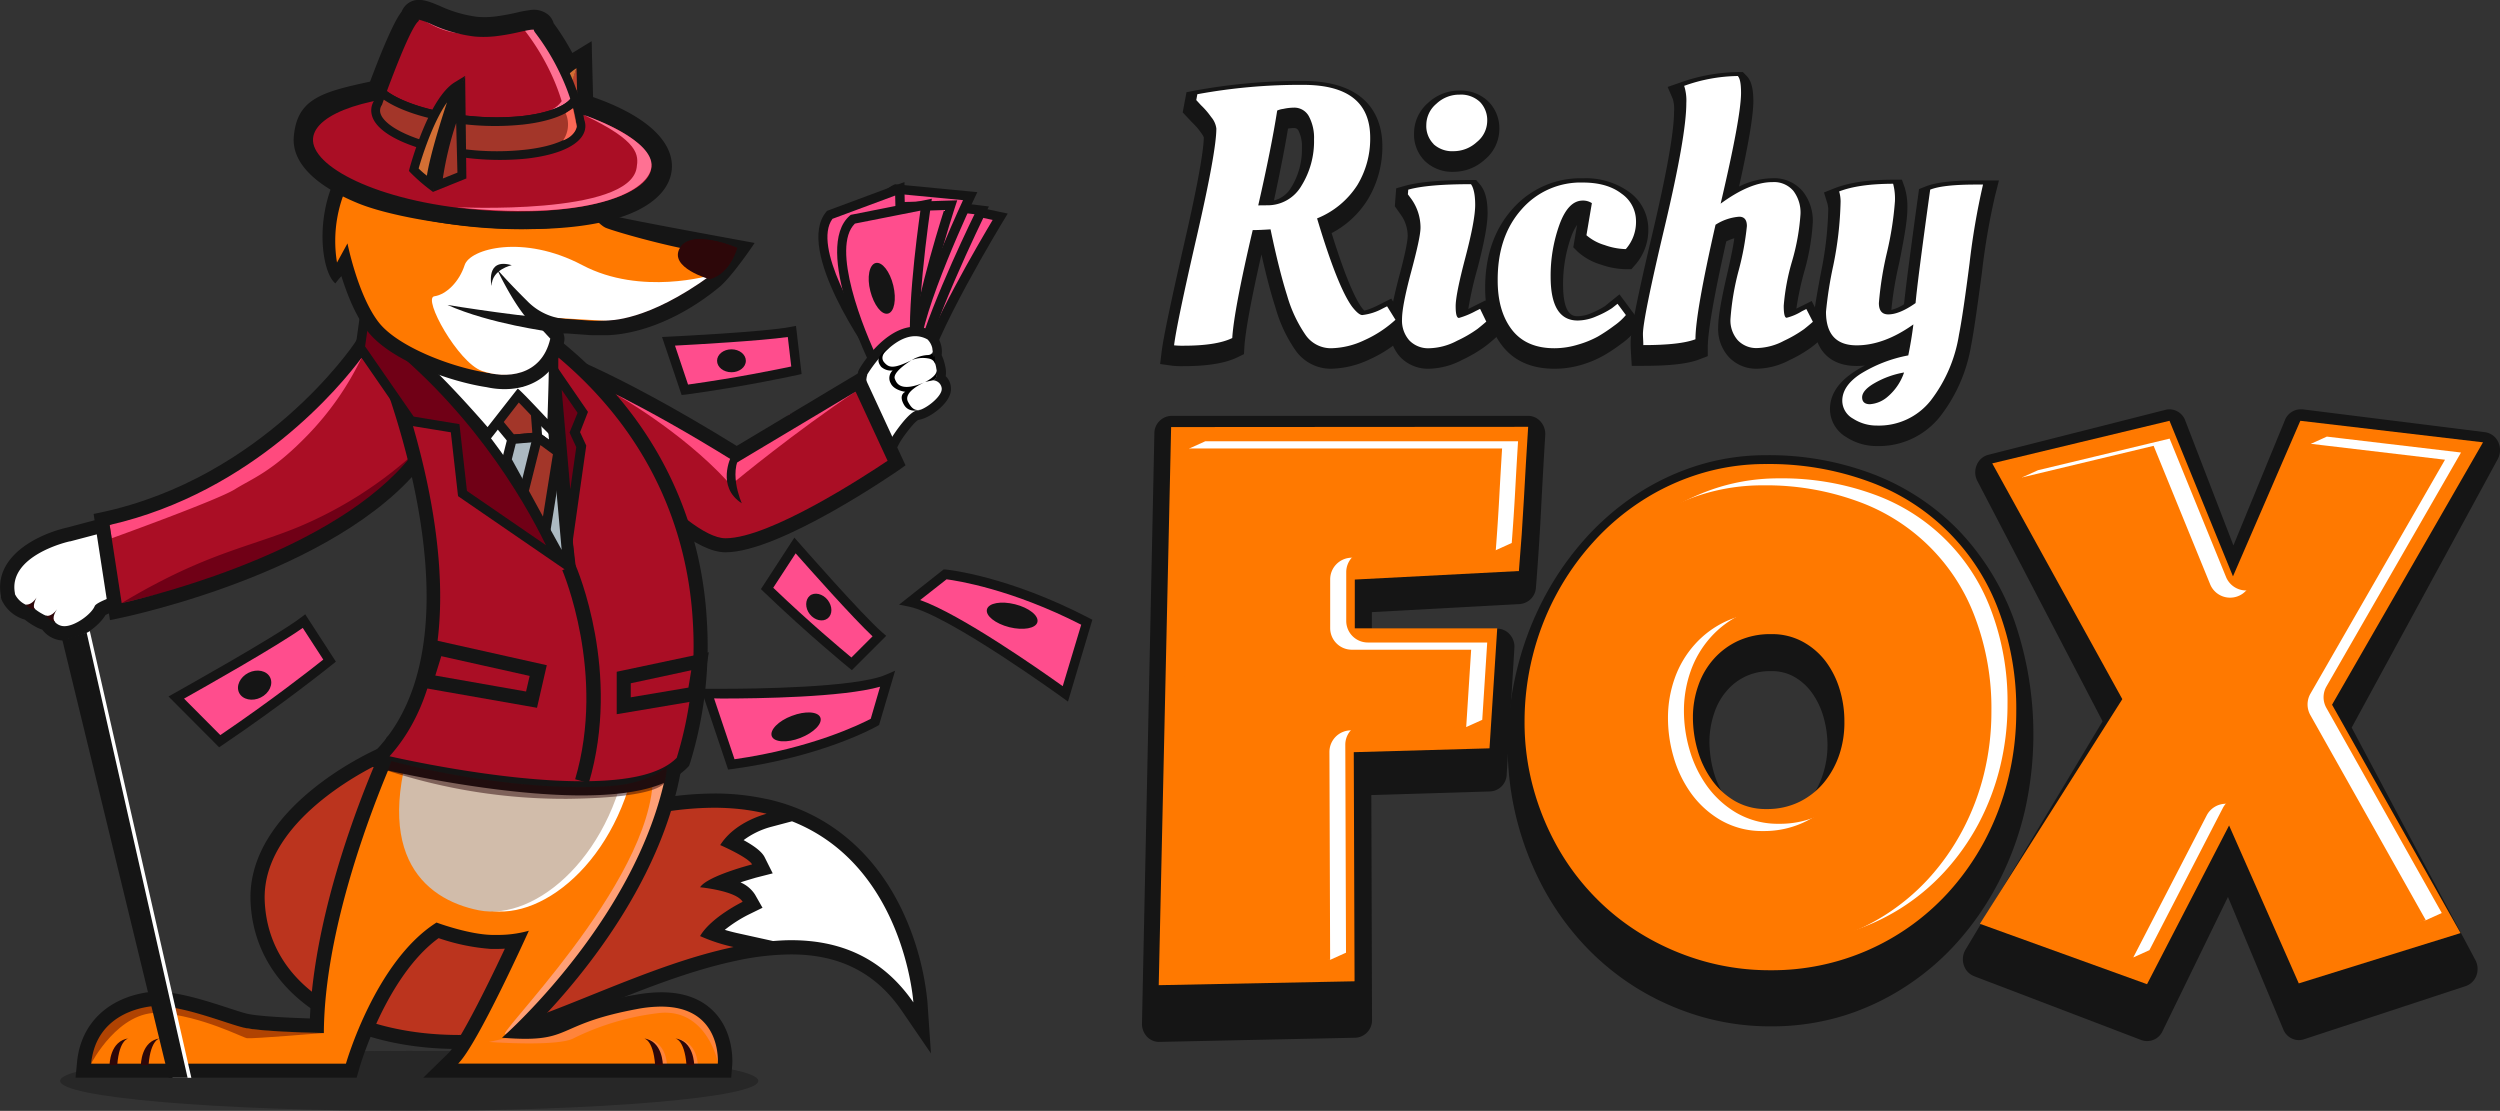 <svg xmlns="http://www.w3.org/2000/svg" viewBox="0 0 534.12 237.33"><rect x="0" y="0" width="534.12" height="237.33" fill="#333333" stroke="none"/><defs><style>.cls-1,.cls-10{fill:#151515;}.cls-2{fill:#ff7900;}.cls-3{fill:#fff;}.cls-4{fill:#ff4d8d;}.cls-16,.cls-5{fill:#2d0709;}.cls-6{fill:#bb341e;}.cls-7{fill:#aa0e25;}.cls-8{fill:#ff4a7e;}.cls-9{fill:#700016;}.cls-10{fill-opacity:0.4;}.cls-11{fill:#ffa076;}.cls-12{fill:#ff843b;}.cls-13{fill:#b04302;}.cls-14{fill:#a33629;}.cls-15{fill:#d1bcaa;}.cls-16{opacity:0.5;}.cls-17{fill:#acbac2;}.cls-18{fill:#d15f1b;}.cls-19{fill:#d36f34;}.cls-20{fill:#bb422e;}.cls-21{fill:#ff7193;}.cls-22{fill:#fc6856;}</style></defs><g id="Layer_2" data-name="Layer 2"><g id="Layer_1-2" data-name="Layer 1"><path class="cls-1" d="M247.61,222.6a3.55,3.55,0,0,1-2.57-1.13,4,4,0,0,1-1.06-2.79L246.63,92.6a3.73,3.73,0,0,1,3.63-3.75h76.23a3.53,3.53,0,0,1,2.65,1.21,4,4,0,0,1,1,2.87q-.5,8.2-.91,16.23c-.28,5.38-.64,10.89-1.08,16.38a3.74,3.74,0,0,1-3.43,3.51l-31.62,1.73v3.53h26.8a3.54,3.54,0,0,1,2.65,1.22,3.92,3.92,0,0,1,1,2.87l-1.65,27.1a3.73,3.73,0,0,1-3.52,3.59l-25.4.77.15,48a3.74,3.74,0,0,1-3.56,3.85Z"/><path class="cls-1" d="M378.34,219.28a53,53,0,0,1-15.17-2.16,56.14,56.14,0,0,1-13.45-6,55.37,55.37,0,0,1-11.39-9.36,58.55,58.55,0,0,1-8.67-12.17,64.44,64.44,0,0,1-5.55-14.29,63.64,63.64,0,0,1-2-16A68.27,68.27,0,0,1,324,143.47a66.46,66.46,0,0,1,5.32-14.65,63.65,63.65,0,0,1,8.4-12.65,57.14,57.14,0,0,1,11.1-10,52.47,52.47,0,0,1,13.35-6.56,49.05,49.05,0,0,1,15.21-2.36,62.45,62.45,0,0,1,23.15,4.18,50.93,50.93,0,0,1,18.14,12.1,54.71,54.71,0,0,1,11.66,19,74.2,74.2,0,0,1,2.25,40.79A66.1,66.1,0,0,1,427.23,188a61.51,61.51,0,0,1-8.47,12.64,54.89,54.89,0,0,1-11.25,9.88A53.48,53.48,0,0,1,393.92,217,52.38,52.38,0,0,1,378.34,219.28Zm0-75.89a12.26,12.26,0,0,0-5.43,1.14,12,12,0,0,0-4.06,3.14,13.8,13.8,0,0,0-2.63,4.75,18.82,18.82,0,0,0-1,6,24.3,24.3,0,0,0,.85,6.29,18.74,18.74,0,0,0,2.45,5.49,12.51,12.51,0,0,0,3.81,3.72,9.13,9.13,0,0,0,5,1.3,11.35,11.35,0,0,0,5.38-1.22,12.27,12.27,0,0,0,4.06-3.38,16.66,16.66,0,0,0,2.67-5.13,20.08,20.08,0,0,0,1-6.19,22,22,0,0,0-.87-6.17,16.62,16.62,0,0,0-2.44-5.1,11.91,11.91,0,0,0-3.78-3.42A9.64,9.64,0,0,0,378.34,143.39Z"/><path class="cls-1" d="M458.71,222.42a3.55,3.55,0,0,1-1.23-.22l-35.72-13.64a3.73,3.73,0,0,1-2.2-2.37,4,4,0,0,1,.37-3.3l29.28-48.79-26.75-51.34a4,4,0,0,1-.14-3.4,3.67,3.67,0,0,1,2.47-2.19l37.87-9.61a3.15,3.15,0,0,1,.85-.11,3.63,3.63,0,0,1,3.36,2.39l10.3,26.69,11-26.77a3.63,3.63,0,0,1,3.33-2.31l.43,0,39,4.89a3.65,3.65,0,0,1,2.81,2.09,4.06,4.06,0,0,1-.09,3.64l-31.22,57.38,26.44,49.68a4.08,4.08,0,0,1,.21,3.3,3.72,3.72,0,0,1-2.3,2.25l-34.56,11.37a3.69,3.69,0,0,1-1.08.17,3.62,3.62,0,0,1-3.32-2.29L476,191.63l-14,28.72A3.6,3.6,0,0,1,458.71,222.42Z"/><path class="cls-2" d="M326.49,91.19q-.5,7.78-.91,15.38T324.51,122l-35.06,1.82v10.42h30.43l-1.65,25.64-29,.82.17,48.95-41.84.83,2.65-119.24Z"/><path class="cls-2" d="M430.77,152.05A59.75,59.75,0,0,1,429,166.56a57.26,57.26,0,0,1-5,13.11,54.55,54.55,0,0,1-7.94,11.21,50.9,50.9,0,0,1-37.75,16.41,51.88,51.88,0,0,1-14.18-1.9,53.85,53.85,0,0,1-12.61-5.34,50.46,50.46,0,0,1-10.63-8.26,51.49,51.49,0,0,1-8.1-10.75,55.5,55.5,0,0,1-5.21-12.7,53.19,53.19,0,0,1-1.86-14.14,57.56,57.56,0,0,1,1.74-14.1,56.7,56.7,0,0,1,5-13,55.9,55.9,0,0,1,7.9-11.24A51.77,51.77,0,0,1,350.76,107a49.82,49.82,0,0,1,12.45-5.79,47.6,47.6,0,0,1,14.14-2.07,61.66,61.66,0,0,1,21.87,3.72,46.35,46.35,0,0,1,27.7,27.33A59.47,59.47,0,0,1,430.77,152.05Zm-36.72,2.15a23.21,23.21,0,0,0-1-6.9,19.14,19.14,0,0,0-3-6,15.4,15.4,0,0,0-4.92-4.21,13.71,13.71,0,0,0-6.74-1.61,16.44,16.44,0,0,0-6.95,1.4,15.88,15.88,0,0,0-5.25,3.85,16.72,16.72,0,0,0-3.34,5.7,20.34,20.34,0,0,0-1.16,6.91,25.19,25.19,0,0,0,1,6.94,20.49,20.49,0,0,0,3,6.29,15.69,15.69,0,0,0,4.92,4.54,13.1,13.1,0,0,0,6.82,1.74,15.6,15.6,0,0,0,7-1.53,16,16,0,0,0,5.25-4.13,19,19,0,0,0,3.3-6A21.37,21.37,0,0,0,394.05,154.2Z"/><path class="cls-2" d="M530.49,94.5l-32.25,56.06,27.45,48.79L491.13,210.1l-14.89-33.74-17.53,33.91L423,197.37l30.43-48L425.64,99l37.87-9.1,13.56,33.24,14.39-33.24Z"/><path class="cls-3" d="M257.52,94.27h66.81c-.22,3.53-.42,7-.61,10.51-.2,3.7-.45,7.46-.74,11.23l-3.41,1.54-3.05-1.2L292,117.62a4.63,4.63,0,0,0-4.38,4.61v10.42a4.62,4.62,0,0,0,4.62,4.62h25.5l-1.06,16.52-3.41,1.54L309.37,154l-17.47.5a4.61,4.61,0,0,0-4.48,4.63l.15,44.41-3.41,1.54-4.32-1.39-24.76.49,2.26-101.81-3.23-6.56Z"/><path class="cls-3" d="M381.09,201.13a47.32,47.32,0,0,1-12.92-1.73,49.22,49.22,0,0,1-11.54-4.87A46.36,46.36,0,0,1,347,187a47,47,0,0,1-7.38-9.79,51,51,0,0,1-4.77-11.64,48.65,48.65,0,0,1-1.7-12.92,53.31,53.31,0,0,1,6.19-24.94,51.75,51.75,0,0,1,7.25-10.33,48.09,48.09,0,0,1,9.46-8.06,45.55,45.55,0,0,1,11.3-5.26,43.45,43.45,0,0,1,12.78-1.86,57.11,57.11,0,0,1,20.24,3.43,41.74,41.74,0,0,1,25,24.69,55.09,55.09,0,0,1,3.53,20.18,55.69,55.69,0,0,1-1.6,13.4A52.44,52.44,0,0,1,422.7,176a50.19,50.19,0,0,1-7.26,10.25,46.16,46.16,0,0,1-9.55,7.93,46.39,46.39,0,0,1-24.8,7Zm0-71.77a21.12,21.12,0,0,0-8.87,1.82,20.5,20.5,0,0,0-6.76,5,21.52,21.52,0,0,0-4.27,7.25,25.28,25.28,0,0,0-1.42,8.45,29.78,29.78,0,0,0,1.17,8.21,25.4,25.4,0,0,0,3.64,7.68,20.55,20.55,0,0,0,6.35,5.86A17.7,17.7,0,0,0,380.1,176a20.12,20.12,0,0,0,9-2,20.39,20.39,0,0,0,6.77-5.33,23.88,23.88,0,0,0,4.12-7.44,26.48,26.48,0,0,0,1.4-8.53,28,28,0,0,0-1.24-8.26,23.74,23.74,0,0,0-3.75-7.39,20.12,20.12,0,0,0-6.37-5.47A18.41,18.41,0,0,0,381.09,129.36Z"/><path class="cls-3" d="M432.73,193.44l27.34-43.1a4.61,4.61,0,0,0,.15-4.7l-22.05-40L432,102l3.41-1.54,28.12-6.75,12.06,29.57a4.63,4.63,0,0,0,4.23,2.87h.05a4.62,4.62,0,0,0,4.24-2.78l11.19-25.86-1.58-2.69,3.41-1.54,28.66,3.4-28.76,50a4.63,4.63,0,0,0,0,4.57l24.65,43.81-3.4,1.54-3.93.74-17.84,5.55-13.22-30a4.61,4.61,0,0,0-4.08-2.75H479a4.62,4.62,0,0,0-4.1,2.5L459.22,203l-3.41,1.54-2.9-3.82Z"/><path class="cls-2" d="M254.11,95.81h66.81c-.22,3.53-.42,7-.61,10.51-.2,3.7-.45,7.46-.74,11.23l-31,1.61a4.63,4.63,0,0,0-4.38,4.61v10.42a4.62,4.62,0,0,0,4.62,4.62h25.5l-1.06,16.52-24.74.71a4.61,4.61,0,0,0-4.48,4.63l.15,44.41-32.48.64Z"/><path class="cls-2" d="M377.68,202.67a47.38,47.38,0,0,1-12.92-1.73,49.22,49.22,0,0,1-11.54-4.87,46.36,46.36,0,0,1-9.66-7.52,47.38,47.38,0,0,1-7.38-9.79,51,51,0,0,1-4.77-11.64,48.65,48.65,0,0,1-1.7-12.92,53.26,53.26,0,0,1,1.6-13,52.52,52.52,0,0,1,4.6-12,51.75,51.75,0,0,1,7.25-10.33,47.52,47.52,0,0,1,9.46-8.06,45.31,45.31,0,0,1,11.29-5.26,43.5,43.5,0,0,1,12.78-1.86,57.11,57.11,0,0,1,20.24,3.43,41.74,41.74,0,0,1,25,24.69,55.09,55.09,0,0,1,3.53,20.18,55.69,55.69,0,0,1-1.6,13.4,52.44,52.44,0,0,1-4.6,12.05A50.19,50.19,0,0,1,412,187.75a46.16,46.16,0,0,1-9.55,7.93,46.39,46.39,0,0,1-24.8,7Zm0-71.77a21.12,21.12,0,0,0-8.87,1.82,20.5,20.5,0,0,0-6.76,5,21.52,21.52,0,0,0-4.27,7.25,25.28,25.28,0,0,0-1.42,8.45,29.78,29.78,0,0,0,1.17,8.21,25.4,25.4,0,0,0,3.64,7.68,20.55,20.55,0,0,0,6.35,5.86,17.7,17.7,0,0,0,9.17,2.38,20.06,20.06,0,0,0,9-2,20.39,20.39,0,0,0,6.77-5.33,23.68,23.68,0,0,0,4.12-7.44,26.48,26.48,0,0,0,1.4-8.53,27.69,27.69,0,0,0-1.24-8.26,23.74,23.74,0,0,0-3.75-7.39,20.12,20.12,0,0,0-6.37-5.47A18.41,18.41,0,0,0,377.68,130.9Z"/><path class="cls-2" d="M429.32,195l27.34-43.1a4.61,4.61,0,0,0,.15-4.7L432,102l28.12-6.75,12.07,29.57a4.6,4.6,0,0,0,4.22,2.87h.05a4.62,4.62,0,0,0,4.24-2.78l13-30.09,28.67,3.4-28.76,50a4.63,4.63,0,0,0,0,4.57l24.66,43.81L493,204.47l-13.22-30a4.6,4.6,0,0,0-4.08-2.75h-.15a4.62,4.62,0,0,0-4.1,2.5l-15.67,30.31Z"/><path class="cls-4" d="M190.28,74s-1.71-27.95,7.8-31l15.6,3.33s-15.86,26-16.92,34.65Z"/><path class="cls-1" d="M197.5,83.23l-8.21-8.84,0-.36c-.07-1.17-1.64-28.77,8.5-32l.26-.08,17.25,3.68-.74,1.22c-.16.25-15.76,25.87-16.77,34.24Zm-6.24-9.68,4.91,5.27c2.35-8.88,13-26.93,15.91-31.83l-13.94-3C191.3,46.65,190.84,65.82,191.26,73.55Z"/><path class="cls-5" d="M200.42,59.37c-.51,3-2,5.3-3.42,5.07s-2.07-2.88-1.56-5.91,2.05-5.29,3.42-5.06S200.93,56.35,200.42,59.37Z"/><path class="cls-4" d="M188.89,74.59s-4.2-27.68,5-31.57l15.83,1.92S196.25,72.22,196,81Z"/><path class="cls-1" d="M196.92,83.17l-9-8.07,0-.35c-.18-1.17-4.21-28.51,5.59-32.66l.25-.1,17.52,2.12-.63,1.28c-.14.27-13.38,27.18-13.64,35.61Zm-7.08-9.08,5.36,4.81c1.54-9.06,10.5-28,13-33.13l-14.14-1.71C187.47,47.29,188.73,66.43,189.84,74.09Z"/><path class="cls-5" d="M197.69,59.15c-.24,3.06-1.56,5.46-2.95,5.35s-2.33-2.68-2.08-5.74,1.56-5.46,3-5.35S197.93,56.09,197.69,59.15Z"/><path class="cls-4" d="M187.19,72.08S182.3,44.5,191.4,40.39l15.87,1.53s-11.66,24.51-11.71,33.26Z"/><path class="cls-1" d="M196.56,76.62l-10.26-3.8-.11-.57c-.2-1.15-4.91-28.39,4.79-32.78l.25-.11,17.58,1.69-.62,1.3c-.12.24-11.57,24.41-11.62,32.83Zm-8.47-5.29,6.54,2.43c.92-8.51,8.82-26,11.12-31l-14.17-1.35C185.14,44.79,186.79,63.57,188.09,71.33Z"/><path class="cls-5" d="M195.6,56.42c-.17,3.07-1.43,5.49-2.82,5.42s-2.39-2.62-2.22-5.69,1.42-5.49,2.81-5.42S195.76,53.35,195.6,56.42Z"/><path class="cls-4" d="M187,76.31s-8.33-26.74.18-32l15.94-.49s-8.48,25.78-7.43,34.47Z"/><path class="cls-1" d="M186.19,77.16l-.18-.55c-.34-1.12-8.45-27.55.62-33.12l.23-.14,17.65-.55-.45,1.37c-.08.26-8.4,25.67-7.39,34l.18,1.43Zm1.28-31.81c-6,4.14-2,22.57.3,30.11L194.58,77c-.17-8.56,5.47-26.92,7.12-32.13Z"/><path class="cls-5" d="M193.35,59.72c.22,3.06-.73,5.63-2.11,5.73s-2.7-2.3-2.93-5.37.72-5.62,2.11-5.73S193.12,56.65,193.35,59.72Z"/><path class="cls-4" d="M187.34,76.24S170.9,53.57,177.29,45.9l15-5.56s.21,27.14,4,35Z"/><path class="cls-1" d="M186.86,77.3l-.34-.46c-.69-1-16.82-23.41-10-31.58l.17-.21,16.55-6.16v1.44c0,.27.25,27,3.88,34.61l.63,1.3Zm-9-30.55c-4.32,5.83,5.36,22,9.91,28.43l7-.68c-2.89-8-3.42-27.25-3.52-32.72Z"/><path class="cls-5" d="M188.07,58.49c1.19,2.83,1.11,5.56-.17,6.1s-3.29-1.31-4.48-4.15-1.12-5.56.17-6.1S186.88,55.65,188.07,58.49Z"/><path class="cls-4" d="M187.29,78.39s-12.6-25-5.06-31.55l15.64-3.1S193.73,70.56,196.19,79Z"/><path class="cls-1" d="M186.65,79.36l-.26-.51c-.53-1-12.86-25.8-4.83-32.78l.21-.17,17.32-3.44-.22,1.43c0,.27-4.07,26.7-1.71,34.79l.41,1.38Zm-4-31.59c-5.2,5.07,1.76,22.59,5.23,29.65l7,.45c-1.56-8.41,1-27.45,1.76-32.87Z"/><path class="cls-1" d="M190.85,61c.72,3,.21,5.67-1.14,6s-3-1.82-3.77-4.81-.21-5.67,1.15-6S190.13,58,190.85,61Z"/><path class="cls-3" d="M196.63,214.11c0-.35-2.67-34.66-32.49-41.77l-.37-.09-.37.1c-1.74.46-7.67,2.35-10.82,7.35l-.94,1.5,1.63.7a41.26,41.26,0,0,1,4.16,2.08c-3.27,1-7.83,2.72-9.13,4.71l-1.37,2.09,2.49.25a26.59,26.59,0,0,1,6.44,1.41c-2.32,1.38-5.91,3.85-7.6,6.75l-.83,1.42,1.49.71a37.88,37.88,0,0,0,7.47,2.45l.32.07.32-.07A57.49,57.49,0,0,1,169,202.39c10.91,0,19,4.15,24.89,12.68l3.13,4.57Z"/><path class="cls-6" d="M98.07,222.6c7.45,0,17.34-4,28.8-8.6,9.9-4,20.14-8.12,30.16-10.23l6.85-1.45L157,200.81a38.29,38.29,0,0,1-5.11-1.52,28.8,28.8,0,0,1,7.39-5.3l1.45-.71-.8-1.4c-1-1.71-3.82-2.7-6.35-3.26a52.49,52.49,0,0,1,7.43-2.52l1.82-.46L162,184c-.69-1.38-3.47-2.94-5.82-4.05a17.4,17.4,0,0,1,8-4.63l5.83-1.54-5.87-1.4a50.19,50.19,0,0,0-11.54-1.28,70.76,70.76,0,0,0-13.68,1.42c-12.32,2.43-23,3.66-31.89,3.66-18.3,0-23-5.12-24.2-7.32a4.91,4.91,0,0,1,.32-5.23L86,159.26l-4.76,2.1c-1.1.49-27.07,12.17-26.24,31.23.78,17.95,18,30,42.94,30Z"/><path class="cls-5" d="M163.75,170.69l.74.18-.79-.16Z"/><path class="cls-1" d="M53.53,192.66c.82,18.81,18.68,31.45,44.45,31.45h.1c7.73,0,17.75-4,29.35-8.71,9.84-4,20-8.06,29.91-10.15A56.6,56.6,0,0,1,169,203.91c10.37,0,18.1,3.93,23.64,12l6.26,9.15L198.14,214a59.11,59.11,0,0,0-5-18.65c-4.38-9.62-11-16.76-19.31-21.06a41.32,41.32,0,0,0-9.32-3.43l-.79-.16a51.47,51.47,0,0,0-11.1-1.17,73.15,73.15,0,0,0-14,1.45c-12.22,2.42-22.85,3.64-31.59,3.64-18,0-22-5-22.86-6.53a3.42,3.42,0,0,1,.24-3.67l5.78-8.65L80.67,160C79.53,160.48,52.66,172.58,53.53,192.66ZM169,200.87c-1.26,0-2.55.08-3.84.18l-7.77-1.72c-.92-.21-1.78-.44-2.54-.67a28.7,28.7,0,0,1,5.16-3.3l2.9-1.42-1.6-2.81a6.88,6.88,0,0,0-3.11-2.61c1-.34,2.16-.67,3.25-1l3.64-.93-1.68-3.36c-.24-.48-.88-1.75-4.54-3.74a17.41,17.41,0,0,1,5.71-2.79l4.63-1.23c24,9.5,25.93,38.69,25.93,38.69C188.37,204.36,179.18,200.87,169,200.87ZM56.56,192.53c-.8-18.25,25.33-29.78,25.33-29.78-3.8,5.69.76,14.91,25.14,14.91,8.29,0,18.86-1.06,32.18-3.69a69.31,69.31,0,0,1,13.39-1.4,52.8,52.8,0,0,1,5.46.29,44.44,44.44,0,0,1,5.73,1c-1.28.34-7,2.07-9.92,6.69,0,0,6,2.61,6.81,4.13,0,0-9.51,2.44-11.11,4.88,0,0,7.74.75,9.09,3.11,0,0-6.73,3.28-9.09,7.32a36.53,36.53,0,0,0,7.15,2.34c-1.95.41-3.91.9-5.87,1.44-20,5.57-40.55,17.34-52.78,17.35H98C75.36,221.08,57.35,210.75,56.56,192.53Z"/><path class="cls-4" d="M201.9,122.71s13,1.25,30.27,10.25l-4.56,15.28S203,130.37,194.42,128.62Z"/><path class="cls-1" d="M228.17,149.9l-1.15-.84c-.25-.18-24.54-17.77-32.8-19.45l-2.13-.43,9.5-7.51.4,0c.54.05,13.37,1.37,30.65,10.35l.74.39Zm-31.58-21.7c8.67,3.05,25.81,15.07,30.46,18.4L231,133.47c-14.92-7.62-26.52-9.41-28.77-9.7Z"/><path class="cls-1" d="M215.64,134c-3-.76-5.12-2.46-4.78-3.81s3-1.84,6-1.09,5.12,2.46,4.78,3.81S218.61,134.74,215.64,134Z"/><path class="cls-3" d="M202.08,83.88c-.69,2.15-4.23,4.72-6.1,4.84-1,.15-4,4.11-4.69,5.42l-.76,1.46-.95-1.34c-.7-1-6.77-9.79-5.26-14.48l.1-.28,0-.07c.29-.48,7-11.7,14.18-7.8l.08,0,.07.06a4.77,4.77,0,0,1,1.41,4.32,10,10,0,0,1,.84,2.6,4,4,0,0,1-.06,2l0,.09a2.73,2.73,0,0,1,1.26,2.15A2.58,2.58,0,0,1,202.08,83.88Z"/><path class="cls-1" d="M185.28,80.09s0-.1.05-.15,6.45-10.9,12.82-7.43a3.87,3.87,0,0,1,1,3.75,6.62,6.62,0,0,1,.91,2.59,3,3,0,0,1,0,1.51,1.4,1.4,0,0,1-.75.9A1.91,1.91,0,0,1,201.2,83a1.73,1.73,0,0,1-.08.58c-.56,1.72-3.73,4.05-5.21,4.14-1.65.1-5.06,5.11-5.51,6,0,0-6.52-9.24-5.12-13.58Zm-1.92-.62h0c-1.63,5,4.2,13.69,5.39,15.37l1.9,2.69,1.54-2.91c.54-1,3-4.37,4-4.91,2.25-.28,6-3,6.81-5.52a3.4,3.4,0,0,0,.17-1.36,3.73,3.73,0,0,0-1.12-2.46,5.45,5.45,0,0,0-.06-1.92,11.72,11.72,0,0,0-.8-2.58,5.69,5.69,0,0,0-1.8-4.93l-.15-.11-.16-.09c-6.38-3.48-12.76,3.5-15.53,8.17l-.08.15-.06.17a1.17,1.17,0,0,0-.09.24Z"/><path class="cls-5" d="M199.23,75.06a1.83,1.83,0,0,0-.1-.78Z"/><path d="M199.23,75.06c0,.4-.31.8-1.13.8a7.36,7.36,0,0,0-3.32,1.08,6.41,6.41,0,0,1,3.87-.29,1.62,1.62,0,0,1,1.1,1c.2.76-.05-1.56-.05-1.56l-.32.17Z"/><path d="M197.66,81.6l1.61-.34c1.31-.45.82-2.15.82-2.15C200.2,80.43,197.66,81.6,197.66,81.6Z"/><path class="cls-7" d="M115.28,75.49s13.68,4,42.07,21.6L183.44,81.5,191.52,99S166.26,116.49,155,116.49C144.24,116.49,120.18,85.48,115.28,75.49Z"/><path class="cls-8" d="M131.57,84.24s13.8,7.72,23.76,18.49h1.87S170,92.15,182.78,83.66l-1.43-.91-12.86,5.92-3.86,4.07-7.28,4.35-4.15-2-10.92-6.88Z"/><path class="cls-1" d="M155,118c-11.8,0-34.89-30.16-39.7-40l1-3.85c.56.16,13.38,4,41.1,21.12l26.74-16,9.32,20.14-1,.73C191.34,100.93,166.6,118,155,118ZM118.59,78.3C126.22,90.77,146.48,115,155,115c9.42,0,29.78-13.3,34.63-16.56l-6.83-14.76-25.44,15.2-.78-.48C137,86.25,124.39,80.61,118.59,78.3Z"/><path class="cls-3" d="M13.77,135.3a3.93,3.93,0,0,1-1.55-.3,4.25,4.25,0,0,1-2.12-1.83,6,6,0,0,1-1.73-.67A13.08,13.08,0,0,1,6.15,131a6.22,6.22,0,0,1-4.35-3.51l-.05-.13-.06-.23C.25,119.5,9.13,115.4,14.6,114.17c9.32-2.46,9.32-2.46,9.59-2.46a4,4,0,0,1,2.94,1.22c2,2.11,1.87,6.37,1.75,9.47,0,.71-.06,1.58,0,2l2.32,3.08-4.06.71a22.2,22.2,0,0,0-5.58,2.12C20.45,132.5,16.59,135.3,13.77,135.3Z"/><path class="cls-1" d="M24.19,113.22c4.92,0,2.56,10.88,3.29,11.85l1,1.32-1.62.28c-1.47.26-6.17,1.91-6.61,2.79-.68,1.75-4.21,4.32-6.47,4.32a2.5,2.5,0,0,1-1-.18,2.71,2.71,0,0,1-1.66-1.85h-.09a3.94,3.94,0,0,1-1.94-.57,9.77,9.77,0,0,1-2.22-1.59,4.81,4.81,0,0,1-3.68-2.67l0-.09,0-.09c-1.51-8,11.23-11,11.78-11.09l.08,0s9.1-2.41,9.17-2.41Zm0-3c-.47,0-.47,0-9.88,2.5h0c-6,1.36-15.74,6-14.11,14.62l0,.07,0,.28.1.27,0,.08a7.74,7.74,0,0,0,5,4.34,14.6,14.6,0,0,0,2.21,1.47,7.5,7.5,0,0,0,1.52.67,5.82,5.82,0,0,0,2.49,1.91,5.39,5.39,0,0,0,2.13.41c3.27,0,7.35-2.86,8.9-5.45a23.23,23.23,0,0,1,4.7-1.7l1.62-.29,4.87-.85-3-4-.53-.72c0-.39,0-.95,0-1.39.13-3.38.3-8-2.18-10.58a5.46,5.46,0,0,0-4-1.69Z"/><path class="cls-7" d="M77,74.25S57.65,103.41,21.72,111l3,19.69s49.72-10.07,66.32-35.1C91.07,95.58,89.78,84.43,77,74.25Z"/><path class="cls-9" d="M87.05,98.14a86.8,86.8,0,0,1-23,14.32c-9.3,3.88-17.63,5.31-31,12.39-3.07,1.62-5.52,3.06-7.06,4l24.83-6,12.39-5.37,12.65-7.29,11.34-9.67,1-3.6Z"/><path class="cls-8" d="M77.24,76.45A62.66,62.66,0,0,1,65.86,92.82c-7.76,8.06-12,9.4-15.67,11.71S23.86,115,23.86,115l-.43-2.82,7-3.48,12.51-6L53.88,96.6l8.86-6.76L71,80.92l4.47-5.67Z"/><path class="cls-1" d="M23.49,132.48,20,109.8l1.41-.29c34.87-7.36,54.09-35.81,54.28-36.1L76.61,72l1.29,1C91.06,83.52,92.52,94.93,92.58,95.41l.06.55-.3.46c-16.77,25.26-65.24,35.33-67.29,35.75Zm-.06-20.32L26,128.86c8.43-1.94,48.75-12.2,63.48-33.62C89,93.08,86.79,84.56,77.24,76.45,72.91,82.27,54.24,105.11,23.43,112.16Z"/><path class="cls-10" d="M12.85,230.93c0,3.53,33.39,6.4,74.58,6.4s74.58-2.87,74.58-6.4-33.4-6.41-74.58-6.41S12.85,227.39,12.85,230.93Z"/><path class="cls-3" d="M118.81,74.8c.56.92,2.81,48.4,2.81,48.4L80,70s19.92,10.93,29.3,11.5C114.54,81.82,118.81,74.8,118.81,74.8Z"/><path class="cls-2" d="M75.05,228.75l.32-1.1c.06-.21,6-20.71,18.09-28.88,1.93.66,7.24,2.36,11.5,2.47h.9a32.36,32.36,0,0,0,4.51-.3c-3.68,7.94-10.7,22.43-13.54,25.2l-2.67,2.6h60.68l.11-1.39c0-.24.44-5.86-3.28-9.91-2.39-2.59-5.87-3.91-10.34-3.91a29.89,29.89,0,0,0-5.27.52,59.3,59.3,0,0,0-14.67,4.37,18.64,18.64,0,0,1-9.09,2l-1.42,0c8.07-7.78,31.72-33,34-62.51l.13-1.63h-60l-.41.86c-.67,1.4-16.15,34.14-16.83,62-3.54-.09-12.24-.39-15.16-1.06-1-.22-2.52-.72-4.3-1.3-4.37-1.42-10.35-3.37-14.77-3.37a13.06,13.06,0,0,0-1.84.13c-8,1.22-12.94,6.16-13.64,13.54l-.16,1.66Z"/><path class="cls-11" d="M142.57,163.74s-1.32,12.4-6.66,22.25-23,32.28-27.64,34.82,31.33-32.06,31.23-55.15Z"/><path class="cls-12" d="M144.24,221.84s2.76,0,3.2,5.71h1.64S149.16,222.37,144.24,221.84Z"/><path class="cls-12" d="M137.64,221.84s2.76,0,3.2,5.71h1.64S142.57,222.37,137.64,221.84Z"/><path class="cls-13" d="M69.17,220.7s-14.49-.58-16.23-1-16.85-6.93-22.33-4.95-11.13,3.35-11.13,12.47c0,0,5.89-11.49,14.79-10.8s17.48,5.22,18.49,5.39S69.17,220.7,69.17,220.7Z"/><path class="cls-12" d="M104.47,222.61s16.45-3.56,18.18-4,16.64-5.86,22.12-3.88,8.67,3.35,8.67,12.47c0,0-2.26-11.62-12.33-10.8a55.8,55.8,0,0,0-18.49,5.39C119.28,223.7,104.47,222.61,104.47,222.61Z"/><path class="cls-1" d="M85.88,157.77h57.44c-2.62,34.73-36.07,63.94-36.07,63.94,2,.16,3.64.23,5,.23,9.59,0,8-3.43,24-6.39a27.69,27.69,0,0,1,5-.49c13.12,0,12.11,12.18,12.11,12.18H97.88c4.12-4,15.11-28.39,15.11-28.39a24.5,24.5,0,0,1-7.13.89H105c-5-.13-11.74-2.64-11.74-2.64-13.11,8.29-19.35,30.15-19.35,30.15H19.48c.75-7.92,6.61-11.31,12.36-12.19a10.27,10.27,0,0,1,1.61-.11c6,0,15.21,3.83,18.74,4.63,3.87.88,17,1.13,17,1.13.13-28.2,16.71-62.93,16.71-62.93Zm-.61-2.47-2.61,2.19c-.66,1.39-15.25,32.23-16.45,60.1-4.44-.14-11-.45-13.35-1-.92-.21-2.43-.7-4.17-1.27-4.46-1.45-10.57-3.44-15.24-3.44a15,15,0,0,0-2.07.14c-8.59,1.32-14.16,6.89-14.92,14.9l-.32,3.32H76.2l.62-2.19c.06-.2,5.71-19.5,16.89-27.62a44.05,44.05,0,0,0,11.21,2.31h.94q1.08,0,2-.06c-4.22,9-9.86,20.16-12.1,22.36l-5.33,5.2h65.79l.23-2.78c0-.27.49-6.54-3.68-11.06-2.68-2.92-6.54-4.4-11.45-4.4a30.93,30.93,0,0,0-5.54.54,60.58,60.58,0,0,0-15,4.47,16.88,16.88,0,0,1-6.17,1.79c9.8-10.05,29.67-33.57,31.73-60.83l.25-3.26H85.88Z"/><polygon class="cls-14" points="114.29 86.5 114.83 93.4 109.39 93.87 105.72 89.43 110.62 83.01 114.29 86.5"/><path class="cls-1" d="M104.43,89.46l6.07-8L115.27,86l.64,8.28-7,.6ZM113.31,87l-2.57-2.45L107,89.41l2.82,3.41,3.91-.34Z"/><path class="cls-3" d="M91.88,152.59c-11.47,29.25.33,39.5,12.39,41.9s29.42-11.86,32.24-36.72C140,127,103.18,123.76,91.88,152.59Z"/><path class="cls-15" d="M89.94,152.59c-11.47,29.25.32,39.5,12.39,41.9s29.42-11.86,32.24-36.72C138.07,127,101.24,123.76,89.94,152.59Z"/><path class="cls-7" d="M149.5,132.38c-.94-15.8-6.87-38.62-29.76-57.59l-2.92-2.43L121.2,117l-38-45.86L80.35,73c.26.6,26.2,60.33,1.72,87.57l-1.69,1.88,2.51.58c.23.06,23.14,5.37,41.37,5.37,10.81,0,17.81-1.77,21.4-5.42l.24-.24.11-.32A83,83,0,0,0,149.5,132.38Z"/><path class="cls-1" d="M124.26,169.94c-18.19,0-40.76-5.19-41.71-5.41l-5-1.17L81,159.57c23.81-26.49-1.73-85.35-2-85.94l5.58-2.69L119,112.57l-4-43.7,5.74,4.75C144,92.94,150.06,116.19,151,132.29A84.93,84.93,0,0,1,147.44,163l-.23.63-.47.48C142.85,168,135.5,169.94,124.26,169.94Zm-41-8.36h0c.94.21,23.19,5.33,41,5.33,10.38,0,17-1.63,20.32-5h0A81.4,81.4,0,0,0,148,132.47c-.92-15.5-6.74-37.89-29.21-56.52l-.12-.09,4.27,46.2L81.64,72.19l.1.22C82,73,108.29,133.63,83.22,161.58Z"/><path class="cls-16" d="M142.58,163.66s-3.05,3-9.69,4-25.56,1-49.3-5.06l-.73,2.07a121.88,121.88,0,0,0,38.38,6c21-.25,20.86-3.76,20.86-3.76Z"/><path class="cls-1" d="M125.79,167.33c7-23.62-2.47-45.78-2.88-46.72l-2.78,1.21c.1.22,9.41,22.11,2.75,44.66Z"/><path class="cls-9" d="M119.13,119.41c-3.83-8.58-16.36-33-41.35-50.95L77,74.25,87.79,90l9.45,1.54,1.57,14Z"/><path class="cls-1" d="M78.54,70.26c21.26,15.71,33.12,36,38.1,46.22l-16.88-11.6L98.33,92.13l-.17-1.52-1.51-.24L88.38,89,78,74l.53-3.74ZM77,66.68,75.9,74.5,87.21,90.88l9.11,1.48L97.86,106l23.52,16.16S109.29,89.1,77,66.68Z"/><polygon class="cls-17" points="109.39 93.87 108.27 98.28 121.38 122.19 119.11 96.6 114.83 93.4 109.39 93.87"/><path class="cls-1" d="M107.19,98.42l1.39-5.49,6.54-.57,5,3.7,3.51,30.46Zm7.34-4-4.34.38-.84,3.33L120,117.48l-1.81-20.34Z"/><path class="cls-3" d="M110.74,84.49c1.18,1.15,3.17,3.26,4.59,4.77L117.91,92l.17-6c.17-5.57.18-6.16.18-10l-2-.23s-1.06,4.35-4.88,5.88c-8.77-.42-14.82-3.48-19.68-6-.93-.47-1.8-.92-2.64-1.31L81.6,70.8,88,76c5.84,4.76,15.31,15.76,15.41,15.87l.8.94Z"/><path class="cls-1" d="M78.42,69.51l9,7.3c5.76,4.7,15.18,15.64,15.27,15.75l1.6,1.87,1.52-1.94L110.84,86c1.19,1.21,2.75,2.88,3.75,3.94l.91,1,3.55,3.54L119,89.59l.1-3.62c.17-5.59.18-6.17.18-10V73.21a4.59,4.59,0,0,1-1.17.16,5,5,0,0,1-2.21-.54l-.61,2.66s-.92,3.69-4.07,5.08c-8.44-.45-14.31-3.43-19-5.83-.94-.47-1.82-.92-2.66-1.32L79,68.46Zm10.22,5.74c5.18,2.44,12.09,6.9,22.91,7.36,4.56-1.68,5.7-6.67,5.7-6.67,0,4.54,0,4.54-.28,13.59-1.8-1.91-5.33-5.7-6.35-6.52l-6.45,8.24S94.61,80.12,88.64,75.25Z"/><polygon class="cls-9" points="124.16 95.38 122.78 92.39 124.48 88.08 119.4 80.7 118.61 79.52 121.61 113.36 124.16 95.38"/><path class="cls-1" d="M120,83.28l3.4,4.93L122,91.62l-.32.8.36.79,1.08,2.32-1.28,9L120,83.28Zm-2.7-7.56,4.13,46.47,3.82-27-1.32-2.86L125.62,88l-5.38-7.82-3-4.41Z"/><polygon class="cls-14" points="119.27 96.6 116.58 113.42 111.96 105.01 114.83 93.4 119.27 96.6"/><path class="cls-1" d="M110.89,105.15l3.31-13.44,6.17,4.43-3.26,20.35Zm4.56-10.06L113,104.87l3,5.49,2.13-13.31Z"/><path class="cls-5" d="M34.27,221.83s-2.09,0-2.53,5.72H30.1S30.1,222.31,34.27,221.83Z"/><path class="cls-5" d="M27.58,221.83s-2.09,0-2.53,5.72H23.41S23.41,222.31,27.58,221.83Z"/><path class="cls-5" d="M137.45,221.83s2.08,0,2.52,5.72h1.65S141.62,222.31,137.45,221.83Z"/><path class="cls-5" d="M144.14,221.83s2.08,0,2.53,5.72h1.64S148.31,222.31,144.14,221.83Z"/><path class="cls-5" d="M107.78,81.59c5.87,0,10-3.24,11.26-8.9a1.5,1.5,0,0,0-.36-1.36l-1.51-1.64h3.75a1.43,1.43,0,0,0,.29,0l4.29.32q.8.06,1.59.06c.51,0,1,0,1.51-.05.29,0,.52,0,.65,0h.38c6.37-.2,14.6-3.75,23.18-10a1.39,1.39,0,0,0,.45-.52,12.5,12.5,0,0,0,5.65-5.94,1.52,1.52,0,0,0-.79-2,37.22,37.22,0,0,0-8.44-1.16c-2.51,0-4.12,0-5,.87a144.39,144.39,0,0,1-14.62-4c-.51-.2-2-1.37-6.38-6.88l2.14-27.1a1.54,1.54,0,0,0-.65-1.37,1.58,1.58,0,0,0-.87-.26,1.42,1.42,0,0,0-.64.14c-5.32,2.51-11.27,11.28-13.37,14.57A27.86,27.86,0,0,0,99,23l1-10.62a1.53,1.53,0,0,0-2.16-1.51l-2.53,1.2c-4.52,2.13-8.61,9.22-11.3,15a34.89,34.89,0,0,0-9.93,9.56,29.86,29.86,0,0,0-3.53,19.8,1.5,1.5,0,0,0,1.26,1.18l.22,0a1.52,1.52,0,0,0,1.33-.79l.34-.63c1.07,3.87,3,9.77,6,13.58,4.24,5.48,16,10.18,24.57,11.42A16.31,16.31,0,0,0,107.78,81.59Z"/><path class="cls-1" d="M98.48,12.26,97.32,24.49h.15a26.27,26.27,0,0,1,13.33,3.93h0s7.38-12.34,13.49-15.23L122.1,40.88c3,3.78,5.91,7.24,7.39,7.82A144.88,144.88,0,0,0,145.27,53c.84-1.41,2.48-1.88,4.29-1.88A24,24,0,0,1,157.51,53s-1.95,4.63-6.41,5.69h0l-.73.53c1-.22,1.55-.39,1.55-.39-13.72,10-21.7,9.65-22.55,9.71h-.12l-.67,0c-.49,0-1,0-1.49,0s-1,0-1.48-.06l-6-.44a9.21,9.21,0,0,0,1.28.15h-7.21l3.86,4.17c-1.32,5.78-5.61,7.72-9.79,7.72a14.43,14.43,0,0,1-3.24-.37C96.64,78.57,85,74.1,80.89,68.84,76.46,63.11,74.24,52,74.24,52L72,56.09a28.48,28.48,0,0,1,3.33-18.66,33.74,33.74,0,0,1,9.83-9.33C87.43,23.23,91.56,15.53,96,13.46l2.53-1.2Zm0-3a3.07,3.07,0,0,0-1.29.29l-2.54,1.2c-3.92,1.85-7.9,7-11.83,15.29a37,37,0,0,0-10,9.77l-.06.1c-5.89,10-4,22.4-1.1,24.64A15.38,15.38,0,0,1,72.94,59c1.19,3.78,3,8.46,5.55,11.72,5,6.43,17.86,10.86,25.49,12a17.7,17.7,0,0,0,3.8.42c6.54,0,11.31-3.76,12.74-10.08a3,3,0,0,0-.15-1.81h.55l.34,0,4.12.3c.56.05,1.13.07,1.71.07s1,0,1.53,0l.63,0h.43c6.67-.2,15.6-3.35,24-10.28,2.68-2.21,7.45-9.23,7.54-9.44,0,0-28.95-5.26-30.6-5.89-.41-.24-1.72-1.31-5.43-6l1.15-30.71S113,16.46,109.73,24.42a29.34,29.34,0,0,0-9.1-2.76l.87-9.11a3,3,0,0,0-3-3.32Z"/><path class="cls-18" d="M110.79,28.42s7.38-12.34,13.49-15.23c0,0-7.53,16.38-7.72,20.49A36.29,36.29,0,0,1,110.79,28.42Z"/><path class="cls-18" d="M116.6,32.87c1-4.85,4.13-11.22,6.32-15.25l-1.63,20.75Z"/><path class="cls-5" d="M121.52,22.54l-1,13.32-2.78-3.26a50.32,50.32,0,0,1,3.83-10.06Zm2.76-9.35s-7.38,12.06-8.76,20l6.58,7.73,2.18-27.7Z"/><path class="cls-2" d="M113.6,30.22c1.87,1.32,12.57,17.19,15.89,18.48s23.29,6.84,27.17,5.36c0,0-16.27,15.52-31,14.41s-13.49-.92-13.49-.92l4.44,4.8s-2.22,8.13-10,7.58S85.33,74.57,80.89,68.84,74.24,52,74.24,52L72,56.09a28.48,28.48,0,0,1,3.33-18.66S90.5,14,113.6,30.22Z"/><path class="cls-3" d="M151.92,58.78S137,63.3,124.4,56.64s-24-3.51-25.13,0-3.88,6.29-6.47,6.66,5.08,14.13,10.12,15.93,12.8,1.25,14.65-6.88l-4.44-4.8s15.38,1,16.24.94S138.2,68.77,151.92,58.78Z"/><path class="cls-1" d="M109.34,56.66s-4.3.89-4.3,4.42C105,61.08,103.65,55,109.34,56.66Z"/><path class="cls-14" d="M96.72,17.35s-5.82,11.43-7.2,19.34l5.78-1.63Z"/><path class="cls-5" d="M88.53,36.52c1.39-8,7-19.15,7.29-19.62l2.66-4.64L96.25,35.84l-8,2.26Zm6.73-13.68a76.75,76.75,0,0,0-4.42,12.43l3.51-1Z"/><path class="cls-19" d="M84.37,32.55s5.89-15.29,12-18.18c0,0-8.27,17.67-8.46,21.78A18.93,18.93,0,0,1,84.37,32.55Z"/><path class="cls-18" d="M83.56,33.15l-.33-.45.2-.52c.25-.64,6.11-15.7,12.52-18.72l2.53-1.2L97.29,14.8C95,19.66,89.08,33,88.93,36.2l-.68,1.9A41.13,41.13,0,0,1,83.56,33.15Zm2-.76a19.05,19.05,0,0,0,1.72,1.85c1.05-4.09,4.32-11.67,6.43-16.37C89.78,22.29,86.39,30.27,85.52,32.39Z"/><path class="cls-5" d="M151.66,59.67s-8.91-2.48-6.39-6.72,12.24,0,12.24,0S156.21,58.37,151.66,59.67Z"/><path class="cls-1" d="M117.59,70.88s-12.89-1.66-22-5.73c0,0,19.39,3.16,25.68,3Z"/><path class="cls-1" d="M120.92,68.18a12.81,12.81,0,0,1-8.26-3.85c-4.36-4.32-6.49-6.84-6.49-6.84s3.17,6.84,6.53,10.69Z"/><path class="cls-5" d="M110.33,47.05S107,39,93.14,46.46C93.14,46.46,99.42,43.55,110.33,47.05Z"/><path class="cls-1" d="M76.55,43.45c-9.38-3.83-14.25-8.83-13.78-14.26.69-8,5.79-9.5,16.29-11.75,1-2.63,1.91-5,2.75-7,2-4.76,3.14-6.86,4-7.95A3.91,3.91,0,0,1,89,0c1.5-.16,3,.44,5,1.28a27.17,27.17,0,0,0,8,2.32,18.76,18.76,0,0,0,3.65-.06,46.6,46.6,0,0,0,4.7-.84,26.55,26.55,0,0,1,2.93-.55,4.86,4.86,0,0,1,4,1.13,3.76,3.76,0,0,1,1,1.68,53,53,0,0,1,4,6.36l4.12-2.52.31,11.94C138,24.67,144,30.21,143.53,36.16c-.22,2.51-1.64,5.64-6.37,8.29C122.62,52.56,88,48.13,76.55,43.45Z"/><path class="cls-20" d="M123.17,14.57S119,25.64,118.46,33L123.6,31Z"/><path class="cls-19" d="M113.32,29.74s4.52-11.91,9.85-15.17c0,0-4.94,14.68-4.71,18.47A17.62,17.62,0,0,1,113.32,29.74Z"/><path class="cls-1" d="M66.16,32.22c-.62,7.26,15.49,14.58,36,16.36s37.64-2.68,38.26-9.94-15.48-14.58-36-16.35S66.79,25,66.16,32.22Z"/><path class="cls-7" d="M65.87,29.48c-.62,7.26,15.49,14.58,36,16.36s37.64-2.68,38.26-9.94-15.48-14.58-36-16.35S66.5,22.22,65.87,29.48Z"/><path class="cls-1" d="M110.72,47.23h0c-2.92,0-5.93-.13-8.94-.39C80.39,45,64.18,37.33,64.87,29.4c.58-6.73,12.8-11.25,30.41-11.25,2.92,0,5.93.13,8.94.39,21.38,1.85,37.59,9.51,36.91,17.44C140.55,42.71,128.33,47.23,110.72,47.23ZM95.28,20.17c-16,0-27.93,3.95-28.4,9.4C66.37,35.43,80.35,43,102,44.83c3,.25,5.91.38,8.77.38,16,0,27.93-4,28.4-9.4.5-5.86-13.47-13.39-35.07-15.26C101.09,20.3,98.14,20.17,95.28,20.17Z"/><path class="cls-21" d="M84.68,11.67C86.13,8.16,87.62,5,88.56,4c.23-2.59,5.67,2.23,13,2.86S115.25,3.74,115,6.33a49.15,49.15,0,0,1,5.66,9.36,44.28,44.28,0,0,1,2.17,5.61c-2.23,3.43-11.38,5.38-22.1,4.46-8.57-.74-15.83-3.12-19.23-6C82.36,17.53,83.51,14.49,84.68,11.67Z"/><path class="cls-7" d="M84.15,12.21a30.59,30.59,0,0,1,4.46-7.8c.22-2.59,2.8,2.16,10.11,2.79S112.42,4,112.2,6.63A49.15,49.15,0,0,1,117.86,16,44.28,44.28,0,0,1,120,21.6C117.81,25,108.65,27,97.93,26.06c-8.57-.74-13-3.42-16.4-6.27C82.36,17.53,83,15,84.15,12.21Z"/><path class="cls-1" d="M100.68,26.69C92.17,26,84.6,23.58,80.93,20.5l-.5-.42.23-.61c.78-2.12,2-5.26,3.16-8.15,2.29-5.55,3.38-7.15,3.87-7.71a1.58,1.58,0,0,1,1.43-1.25c.91-.09,2.06.39,3.82,1.12A29.4,29.4,0,0,0,101.62,6a21,21,0,0,0,4.1-.07,44.9,44.9,0,0,0,5-.88c1-.23,1.94-.43,2.67-.51a2.64,2.64,0,0,1,2.15.48A1.62,1.62,0,0,1,116,6a51,51,0,0,1,5.58,9.3A45.42,45.42,0,0,1,123.75,21l.13.42-.24.37c-1.56,2.41-6,4.18-12.14,4.83h0A57.31,57.31,0,0,1,100.68,26.69Zm19.16-10.6a48.75,48.75,0,0,0-5.54-9.17l-.23-.37,0-.2a2.81,2.81,0,0,0-.55,0c-.63.07-1.48.25-2.47.47a45.7,45.7,0,0,1-5.16.92,23,23,0,0,1-4.45.07A30.79,30.79,0,0,1,92.22,5.2a15.37,15.37,0,0,0-2.74-1l0,.24-.24.24c-.41.41-1.44,1.9-3.68,7.33-1.07,2.6-2.13,5.38-2.9,7.45,3.54,2.61,10.56,4.69,18.2,5.35a56,56,0,0,0,10.46,0h0c5.18-.56,9-1.91,10.53-3.66A43.88,43.88,0,0,0,119.84,16.09Z"/><path class="cls-14" d="M80.75,21.94c.21-.58.47-1.31.78-2.15,3.4,2.85,10.66,5.23,19.23,6,10.72.92,19.87-1,22.1-4.46a35.71,35.71,0,0,1,1.08,4.48,2.94,2.94,0,0,1,.2,1.33C123.77,31.4,113.65,34,101.53,33s-21.64-5.38-21.27-9.67A3,3,0,0,1,80.75,21.94Z"/><path class="cls-1" d="M101.45,33.92c-11.09-1-22.61-5-22.12-10.68a3.87,3.87,0,0,1,.58-1.71c.2-.56.45-1.27.75-2.06l.45-1.25,1,.86c3.34,2.8,10.68,5.06,18.71,5.75a55.2,55.2,0,0,0,10.46,0c5.51-.59,9.54-2.08,10.78-4l1.08-1.67.59,1.9a37,37,0,0,1,1.09,4.52,3.82,3.82,0,0,1,.23,1.65c-.29,3.36-5.07,5.85-12.8,6.68h0A58.15,58.15,0,0,1,101.45,33.92Zm10-7.28a57.31,57.31,0,0,1-10.82.05C92.91,26,85.93,24,82,21.29c-.13.36-.25.68-.35,1l-.09.18a2.13,2.13,0,0,0-.35,1c-.28,3.24,8,7.58,20.42,8.66A56,56,0,0,0,112.07,32c6.47-.69,10.94-2.69,11.14-5a2.05,2.05,0,0,0-.14-.92l0-.17c-.15-.91-.36-1.85-.61-2.8C120.29,24.87,116.45,26.11,111.5,26.64Z"/><path class="cls-14" d="M98.25,21.1S94,32.17,93.54,39.57l5.14-2.06Z"/><path class="cls-1" d="M92.61,39.51c.49-7.46,4.6-18.28,4.77-18.74l2-4.52.26,21.88L92.51,41Zm4.85-13.22a70.92,70.92,0,0,0-2.85,11.84l3.12-1.25Z"/><path class="cls-19" d="M88.4,36.27s3.92-14.62,9.25-17.88c0,0-5.86,17-5.63,20.84A17.17,17.17,0,0,1,88.4,36.27Z"/><path class="cls-1" d="M87.72,36.9l-.35-.38L87.5,36c.16-.62,4.08-15,9.66-18.43l2.21-1.35-.84,2.45C96.92,23.39,92.77,36.22,93,39.18L92.51,41A37.67,37.67,0,0,1,87.72,36.9ZM89.44,36a18,18,0,0,0,1.77,1.54C91.77,33.68,94,26.4,95.5,21.87,92.36,26.32,90,34,89.44,36Z"/><path class="cls-22" d="M122.41,23.14l.8,3.89S123,29,120.3,30a6,6,0,0,0,.55-5.82Z"/><path class="cls-21" d="M124.66,24.53S138,29,139.13,34.56s-11.27,13-41.61,9.71c0,0,36.9,1.84,38.5-8.43C136.43,33.15,136.69,30.21,124.66,24.53Z"/><path class="cls-1" d="M156.2,97.53s-3.23,6.5,2.29,10c0,0-3.46-7.56.66-11.56Z"/><path class="cls-4" d="M186.9,154.24s-11.32,6.45-30.64,9.07l-5.09-15.12s30.42.43,38.44-3.09Z"/><path class="cls-1" d="M155.56,164.42l-5.8-17.26,1.43,0s1.15,0,3.05,0c6.59,0,28.57-.22,35-3l2-.87-3.43,11.61-.36.2c-.47.27-11.71,6.59-31,9.2Zm-3-15.21,4.37,13c16.58-2.36,27.1-7.58,29.1-8.64l2-6.85c-8,2.26-26,2.52-33.84,2.52Z"/><path class="cls-1" d="M169.18,152.94c2.87-1.1,5.59-.94,6.09.36s-1.42,3.25-4.28,4.36-5.6.93-6.1-.37S166.31,154,169.18,152.94Z"/><path class="cls-4" d="M170.15,79.09s-10.58,2.39-23.84,4.18L142.82,72.9s20.74-1,26.37-2.12Z"/><path class="cls-1" d="M145.62,84.38,141.44,72l1.33-.07c.21,0,20.73-1,26.22-2.1l1.07-.21,1.2,10.29-.88.2c-.11,0-10.79,2.42-23.93,4.2Zm-1.41-10.54L147,82.16c10.52-1.46,19.3-3.28,22.05-3.86L168.31,72C162.54,72.82,148.61,73.61,144.21,73.84Z"/><path class="cls-1" d="M159.35,77.08c0,1.36-1.38,2.45-3.07,2.45s-3.08-1.09-3.08-2.45,1.38-2.45,3.08-2.45S159.35,75.73,159.35,77.08Z"/><path class="cls-4" d="M182,141.83s-8.44-6.83-18.06-16.12l6-9.16s13.67,15.62,18,19.37Z"/><path class="cls-1" d="M182,143.18l-.7-.57c-.09-.06-8.58-7-18.13-16.17l-.6-.58,7.15-11,.88,1c.14.16,13.67,15.62,17.91,19.27l.83.71ZM165.2,125.57c7.66,7.35,14.54,13.11,16.7,14.9l4.52-4.52c-4.26-4-13.51-14.42-16.43-17.73Z"/><path class="cls-1" d="M176.84,132.11c-1.06.84-2.78.44-3.83-.89s-1-3.1,0-3.94,2.77-.44,3.82.9S177.9,131.27,176.84,132.11Z"/><path class="cls-4" d="M70.42,141.14S60.28,149.36,47,158.35L37.66,149S59.46,136.87,65,132.7Z"/><path class="cls-1" d="M46.82,159.66,36,148.8l1.16-.65C37.39,148,59,136,64.34,131.9l.87-.66,6.55,10.12-.71.57c-.1.08-10.32,8.34-23.54,17.26Zm-7.5-10.4,7.75,7.79c10.84-7.35,19.53-14.16,22-16.13l-4.39-6.77C59,138.17,43.7,146.8,39.32,149.26Z"/><path class="cls-1" d="M57.71,144.73c.72,1.46-.18,3.38-2,4.29s-3.9.45-4.62-1,.18-3.37,2-4.28S57,143.28,57.71,144.73Z"/><polygon class="cls-7" points="93.28 138.4 115 143.26 113.58 149.48 91.07 145.53 93.28 138.4"/><path class="cls-1" d="M114.73,151.22l-25.61-4.5,3.13-10.1,24.57,5.5ZM93,144.33l19.39,3.41.77-3.33-18.88-4.22Z"/><polygon class="cls-7" points="133.28 144.75 149.58 141.29 148.43 148.25 133.28 150.8 133.28 144.75"/><path class="cls-1" d="M131.76,152.59v-9.07l19.68-4.17-1.7,10.21Zm3-6.61v3l12.32-2.08.61-3.7Z"/><path class="cls-3" d="M14.11,136.64l22.77,93.63h4L19.19,134.84C18.26,135.56,14.11,136.64,14.11,136.64Z"/><polygon class="cls-1" points="13.32 136.73 36.06 230.27 40.08 230.27 18.51 135.14 13.32 136.73"/><path class="cls-5" d="M9.83,131.52s1,.46,2.38-1.36c0,0-1.42,1.82-.39,2.79C11.82,133,10.09,132.2,9.83,131.52Z"/><path class="cls-5" d="M5.53,129.16s1.15.24,2.3-1.53c0,0-1.1,2-.29,2.53A2.26,2.26,0,0,1,5.53,129.16Z"/><path d="M190.27,74.11s-2.79,1.77-1.3,3.38c1,1.12,2,1.32,5.81-.55,0,0-4.19,2.49-3.6,4,.34.86,1.13,3,6.48.68,0,0-4.86,2-3.65,4.25.77,1.43,1.49,2,2.83,1.61,0,0-2.55,1-3.7-1s0-2.64.29-2.77c0,0-2.41-.27-3.13-1.82a2.22,2.22,0,0,1,.42-2.74,3.1,3.1,0,0,1-2.46-.78C187.46,77.3,187,76.08,190.27,74.11Z"/><path class="cls-1" d="M284.36,78.78a9.2,9.2,0,0,1-7.55-3.89,30.4,30.4,0,0,1-4.3-9.16c-1-3.08-2-6.89-3-11.38-2.19,9.64-3.42,16.29-3.65,19.79l-.09,1.52-1.37.67c-2.63,1.28-6.42,1.9-11.6,1.9a18.47,18.47,0,0,1-2.39-.1l-2.55-.36.31-2.55c.38-3.14,2-10.74,4.84-23.23,3.4-14.76,4.15-20.46,4.18-22.64a4.3,4.3,0,0,0-.6-1,13.7,13.7,0,0,0-1.84-2.14l-.07-.07-2-2.13.81-4.31,1.76-.34a124.81,124.81,0,0,1,23.09-2.07c14.76,0,17,8.73,17,13.93a21.75,21.75,0,0,1-3.15,11.45,19.9,19.9,0,0,1-7.69,7.13c3.12,10.06,5.19,14.21,6.42,15.91a7,7,0,0,0,.57.66,15.1,15.1,0,0,0,2.75-1.06l3-1.52,4.2,6.77L299.89,72a27.73,27.73,0,0,1-7.36,4.82A19.94,19.94,0,0,1,284.36,78.78Zm-9.18-51.3c-.71,4.3-1.73,9.45-3,15.35a5.91,5.91,0,0,0,3.7-2.81,15.42,15.42,0,0,0,2.27-8.51,7.32,7.32,0,0,0-.73-3.59,1,1,0,0,0-1-.56A7,7,0,0,0,275.18,27.48Z"/><path class="cls-1" d="M305.36,78.78a8.22,8.22,0,0,1-6.21-2.51A8.94,8.94,0,0,1,296.89,70c0-2.15.66-5.69,2-10.81,1.62-6,1.86-8.1,1.86-8.79a7.81,7.81,0,0,0-1.55-4.64L298,44.06l.3-3.83,1.76-.5c3-.85,7.63-1.27,14.12-1.27h1.2l.78.91c1.13,1.31,1.66,3.26,1.66,6.16,0,2.43-.72,6.34-2.19,11.93A76.51,76.51,0,0,0,313.7,66l.42-.2,3.27-1.63,3.35,6.9-1.48,1.33c-.5.44-1.15,1-2,1.64a29.1,29.1,0,0,1-4.83,2.83A15.94,15.94,0,0,1,305.36,78.78Zm5.22-42.07a8.44,8.44,0,0,1-6.12-2.27,8,8,0,0,1-2.35-6,8.57,8.57,0,0,1,3-6.46,9.7,9.7,0,0,1,6.71-2.63A8.45,8.45,0,0,1,318,21.7a8.09,8.09,0,0,1,2.33,5.95,8.48,8.48,0,0,1-3.12,6.46A9.91,9.91,0,0,1,310.58,36.71Z"/><path class="cls-1" d="M332.08,78.78c-4.9,0-8.66-1.68-11.2-5-2.38-3.1-3.58-7.23-3.58-12.27,0-6.81,1.94-12.45,5.76-16.77a19.32,19.32,0,0,1,15.1-6.65,15.85,15.85,0,0,1,9.9,2.92,9.81,9.81,0,0,1,4.1,7.92,11.33,11.33,0,0,1-2.83,7.69l-.79.9h-1.19a17.15,17.15,0,0,1-5.35-1,12.9,12.9,0,0,1-4.87-2.69l-1-1,.81-4.77a10.35,10.35,0,0,0-1.28,2.57,29.93,29.93,0,0,0-1.71,10.21c0,6.72,2.28,6.72,3.14,6.72a7.71,7.71,0,0,0,2.94-.68,18.43,18.43,0,0,0,2.82-1.45L346,62.89l4.57,6.16-1.14,1.56a14.36,14.36,0,0,1-3,2.81,35.89,35.89,0,0,1-3.78,2.52,22.72,22.72,0,0,1-4.75,2A20.12,20.12,0,0,1,332.08,78.78Z"/><path class="cls-1" d="M375.44,78.78a8.06,8.06,0,0,1-6.09-2.51A8.9,8.9,0,0,1,367.08,70c0-2.12.6-5.7,1.82-11,1.09-4.66,1.49-7,1.63-8.1a10.3,10.3,0,0,0-1.72.68c-2.62,11.65-3.95,19.29-3.95,22.7v1.81l-1.69.65c-2.51,1-6.46,1.42-12.08,1.42h-2.47l-.15-2.47c-.06-.92-.09-1.76-.09-2.5,0-1.57.49-5.72,4.71-23.51,3-12.78,4.57-21.49,4.57-25.89a7.56,7.56,0,0,0-.26-2.62l-1.11-2.6,2.67-.92a37.89,37.89,0,0,1,12.31-2.25h1.09l.76.77c1,1,1.48,2.66,1.48,5.44,0,3.05-1,9-3.05,18.24a16.72,16.72,0,0,1,7.12-1.77,8,8,0,0,1,6.52,2.84,10.16,10.16,0,0,1,2.11,6.6,48.15,48.15,0,0,1-1.88,10.7,64.91,64.91,0,0,0-1.63,7.72l3.27-1.63,3.52,6.84-1.51,1.35c-.5.45-1.15,1-2,1.65a27.92,27.92,0,0,1-4.75,2.79A15.58,15.58,0,0,1,375.44,78.78Z"/><path class="cls-1" d="M401,95.3a11.89,11.89,0,0,1-6.53-1.9,7,7,0,0,1-3.5-6c0-3,1.68-5.64,5-7.86a20.41,20.41,0,0,1,2.48-1.44c-.6.06-1.2.09-1.79.09-5.83,0-9.17-3.57-9.17-9.8,0-.91.18-2.92,1.6-10.39a73.39,73.39,0,0,0,1.51-13.14,4.81,4.81,0,0,0-.19-1.41l-.72-2.33L392,40.2c3.14-1.22,7.23-1.81,12.49-1.81h1.85l.62,1.74a14.37,14.37,0,0,1,.54,4.62c0,2-.56,5.65-1.76,11.52a76.82,76.82,0,0,0-1.66,9.94A8.8,8.8,0,0,0,406.79,65c.39-3.76,1.38-11.36,3-23.09l.21-1.51,1.42-.57c2.15-.86,5.68-1.28,10.79-1.28h4.86l-.83,3.27a147.41,147.41,0,0,0-2.82,16.52c-1,7.46-1.71,12.51-2.29,15.45a33.69,33.69,0,0,1-6.58,15.13A16.69,16.69,0,0,1,401,95.3Z"/><path class="cls-3" d="M252.84,73.86a17.34,17.34,0,0,1-2-.08q.54-4.52,4.79-23t4.24-23.33A4.68,4.68,0,0,0,258.76,25a16.66,16.66,0,0,0-2.18-2.53l-1-1.09.23-1.25a121.18,121.18,0,0,1,22.6-2q14.33,0,14.33,11.3A19.13,19.13,0,0,1,290,39.54a18.35,18.35,0,0,1-8.61,7.12q4.36,14.58,7.48,18.86c.93,1.19,1.66,1.79,2.18,1.79a11.84,11.84,0,0,0,4.36-1.4l.94-.47,1.79,2.88a24.87,24.87,0,0,1-6.66,4.37,17.26,17.26,0,0,1-7.09,1.71,6.58,6.58,0,0,1-5.46-2.84A28.77,28.77,0,0,1,275,63.18q-1.75-5.53-3.55-14.18c-1.66.11-2.93.16-3.81.16q-4,17.06-4.37,23.06Q259.94,73.86,252.84,73.86Zm17.85-30a8.34,8.34,0,0,0,7.36-4.17,18,18,0,0,0,2.69-9.93,9.65,9.65,0,0,0-1.1-4.91A3.53,3.53,0,0,0,276.37,23a11.08,11.08,0,0,0-2.22.27,4.44,4.44,0,0,0-1.28.35q-1.25,8-4.05,20.26Z"/><path class="cls-3" d="M315.17,43.78q0,3.27-2.1,11.26T311,65.48c0,1.64.23,2.45.7,2.45a17.83,17.83,0,0,0,3.58-1.48l.94-.46,1.32,2.72c-.47.42-1.09.94-1.87,1.56a26.6,26.6,0,0,1-4.36,2.53,13.31,13.31,0,0,1-5.92,1.6,5.6,5.6,0,0,1-4.29-1.67,6.38,6.38,0,0,1-1.56-4.52q0-2.85,1.95-10.13c1.3-4.86,2-8,2-9.47a10.51,10.51,0,0,0-2-6.15l-.7-.94.08-1q4.13-1.17,13.4-1.17C314.83,40.12,315.17,41.6,315.17,43.78Zm-8.88-13a5.45,5.45,0,0,1-1.56-4.09,5.94,5.94,0,0,1,2.15-4.52,7.1,7.1,0,0,1,4.94-1.95,5.91,5.91,0,0,1,4.37,1.56,5.56,5.56,0,0,1,1.55,4.09,5.83,5.83,0,0,1-2.22,4.48,7.31,7.31,0,0,1-4.94,1.95A5.9,5.9,0,0,1,306.29,30.81Z"/><path class="cls-3" d="M338.16,42.85c-2.08,0-3.74,1.72-5,5.18a32.34,32.34,0,0,0-1.87,11.1q0,9.34,5.77,9.35a10.12,10.12,0,0,0,4-.9,19.19,19.19,0,0,0,3.35-1.75l1.17-.93,1.79,2.41a12.83,12.83,0,0,1-2.49,2.26,35,35,0,0,1-3.51,2.34,20.77,20.77,0,0,1-4.21,1.71,17.35,17.35,0,0,1-5.06.78q-6.07,0-9.12-4t-3-10.68q0-9.27,5.11-15A16.72,16.72,0,0,1,338.16,39q5.22,0,8.29,2.38a7.12,7.12,0,0,1,3.08,5.84,8.77,8.77,0,0,1-2.18,6,14.35,14.35,0,0,1-4.52-.86,10.46,10.46,0,0,1-3.89-2.1l1.16-6.86A3.46,3.46,0,0,0,338.16,42.85Z"/><path class="cls-3" d="M360.28,22a10.26,10.26,0,0,0-.46-3.66,35.08,35.08,0,0,1,11.45-2.1c.47.47.7,1.66.7,3.58q0,5.15-4.36,23.69,6.3-4.61,11.06-4.6a5.42,5.42,0,0,1,4.48,1.87,7.64,7.64,0,0,1,1.52,5,46.67,46.67,0,0,1-1.79,10,46.57,46.57,0,0,0-1.79,9.54c0,1.72.2,2.57.62,2.57a11.41,11.41,0,0,0,3.27-1.4l.94-.47,1.4,2.73c-.47.42-1.09.94-1.87,1.56a27.25,27.25,0,0,1-4.29,2.49,12.89,12.89,0,0,1-5.72,1.56,5.45,5.45,0,0,1-4.17-1.67,6.38,6.38,0,0,1-1.56-4.52,55.07,55.07,0,0,1,1.75-10.37,59.38,59.38,0,0,0,1.76-9.5c0-1.33-.55-2-1.64-2a10.86,10.86,0,0,0-5.06,1.72q-4.29,18.85-4.29,24.46-3.27,1.25-11.14,1.25c0-.88-.08-1.66-.08-2.34q0-3.34,4.64-22.91T360.28,22Z"/><path class="cls-3" d="M396.67,73.78q-6.56,0-6.55-7.17a84.06,84.06,0,0,1,1.56-9.9,75.15,75.15,0,0,0,1.56-13.63,7.6,7.6,0,0,0-.31-2.18q4.2-1.63,11.53-1.64a12.46,12.46,0,0,1,.39,3.74,69.85,69.85,0,0,1-1.72,11,72.09,72.09,0,0,0-1.71,10.75c0,1.61.67,2.42,2,2.42q2.4,0,5.84-2.42.39-4.59,3.12-24.23c1.81-.73,5.09-1.09,9.81-1.09h1.48a151.09,151.09,0,0,0-2.88,16.83q-1.41,11-2.26,15.27a30.91,30.91,0,0,1-6,14A14.1,14.1,0,0,1,401,90.92a9.27,9.27,0,0,1-5.1-1.48,4.4,4.4,0,0,1-2.3-3.82c0-2.08,1.27-4,3.82-5.69a29.65,29.65,0,0,1,10.28-4c.47-2.29.83-4.49,1.09-6.62Q402.51,73.78,396.67,73.78Zm3.78,8.1c-1.75,1-2.61,2.05-2.61,3s.55,1.48,1.67,1.48a6.48,6.48,0,0,0,3.78-1.6,11.68,11.68,0,0,0,3.51-5.18A19.21,19.21,0,0,0,400.45,81.88Z"/></g></g></svg>
